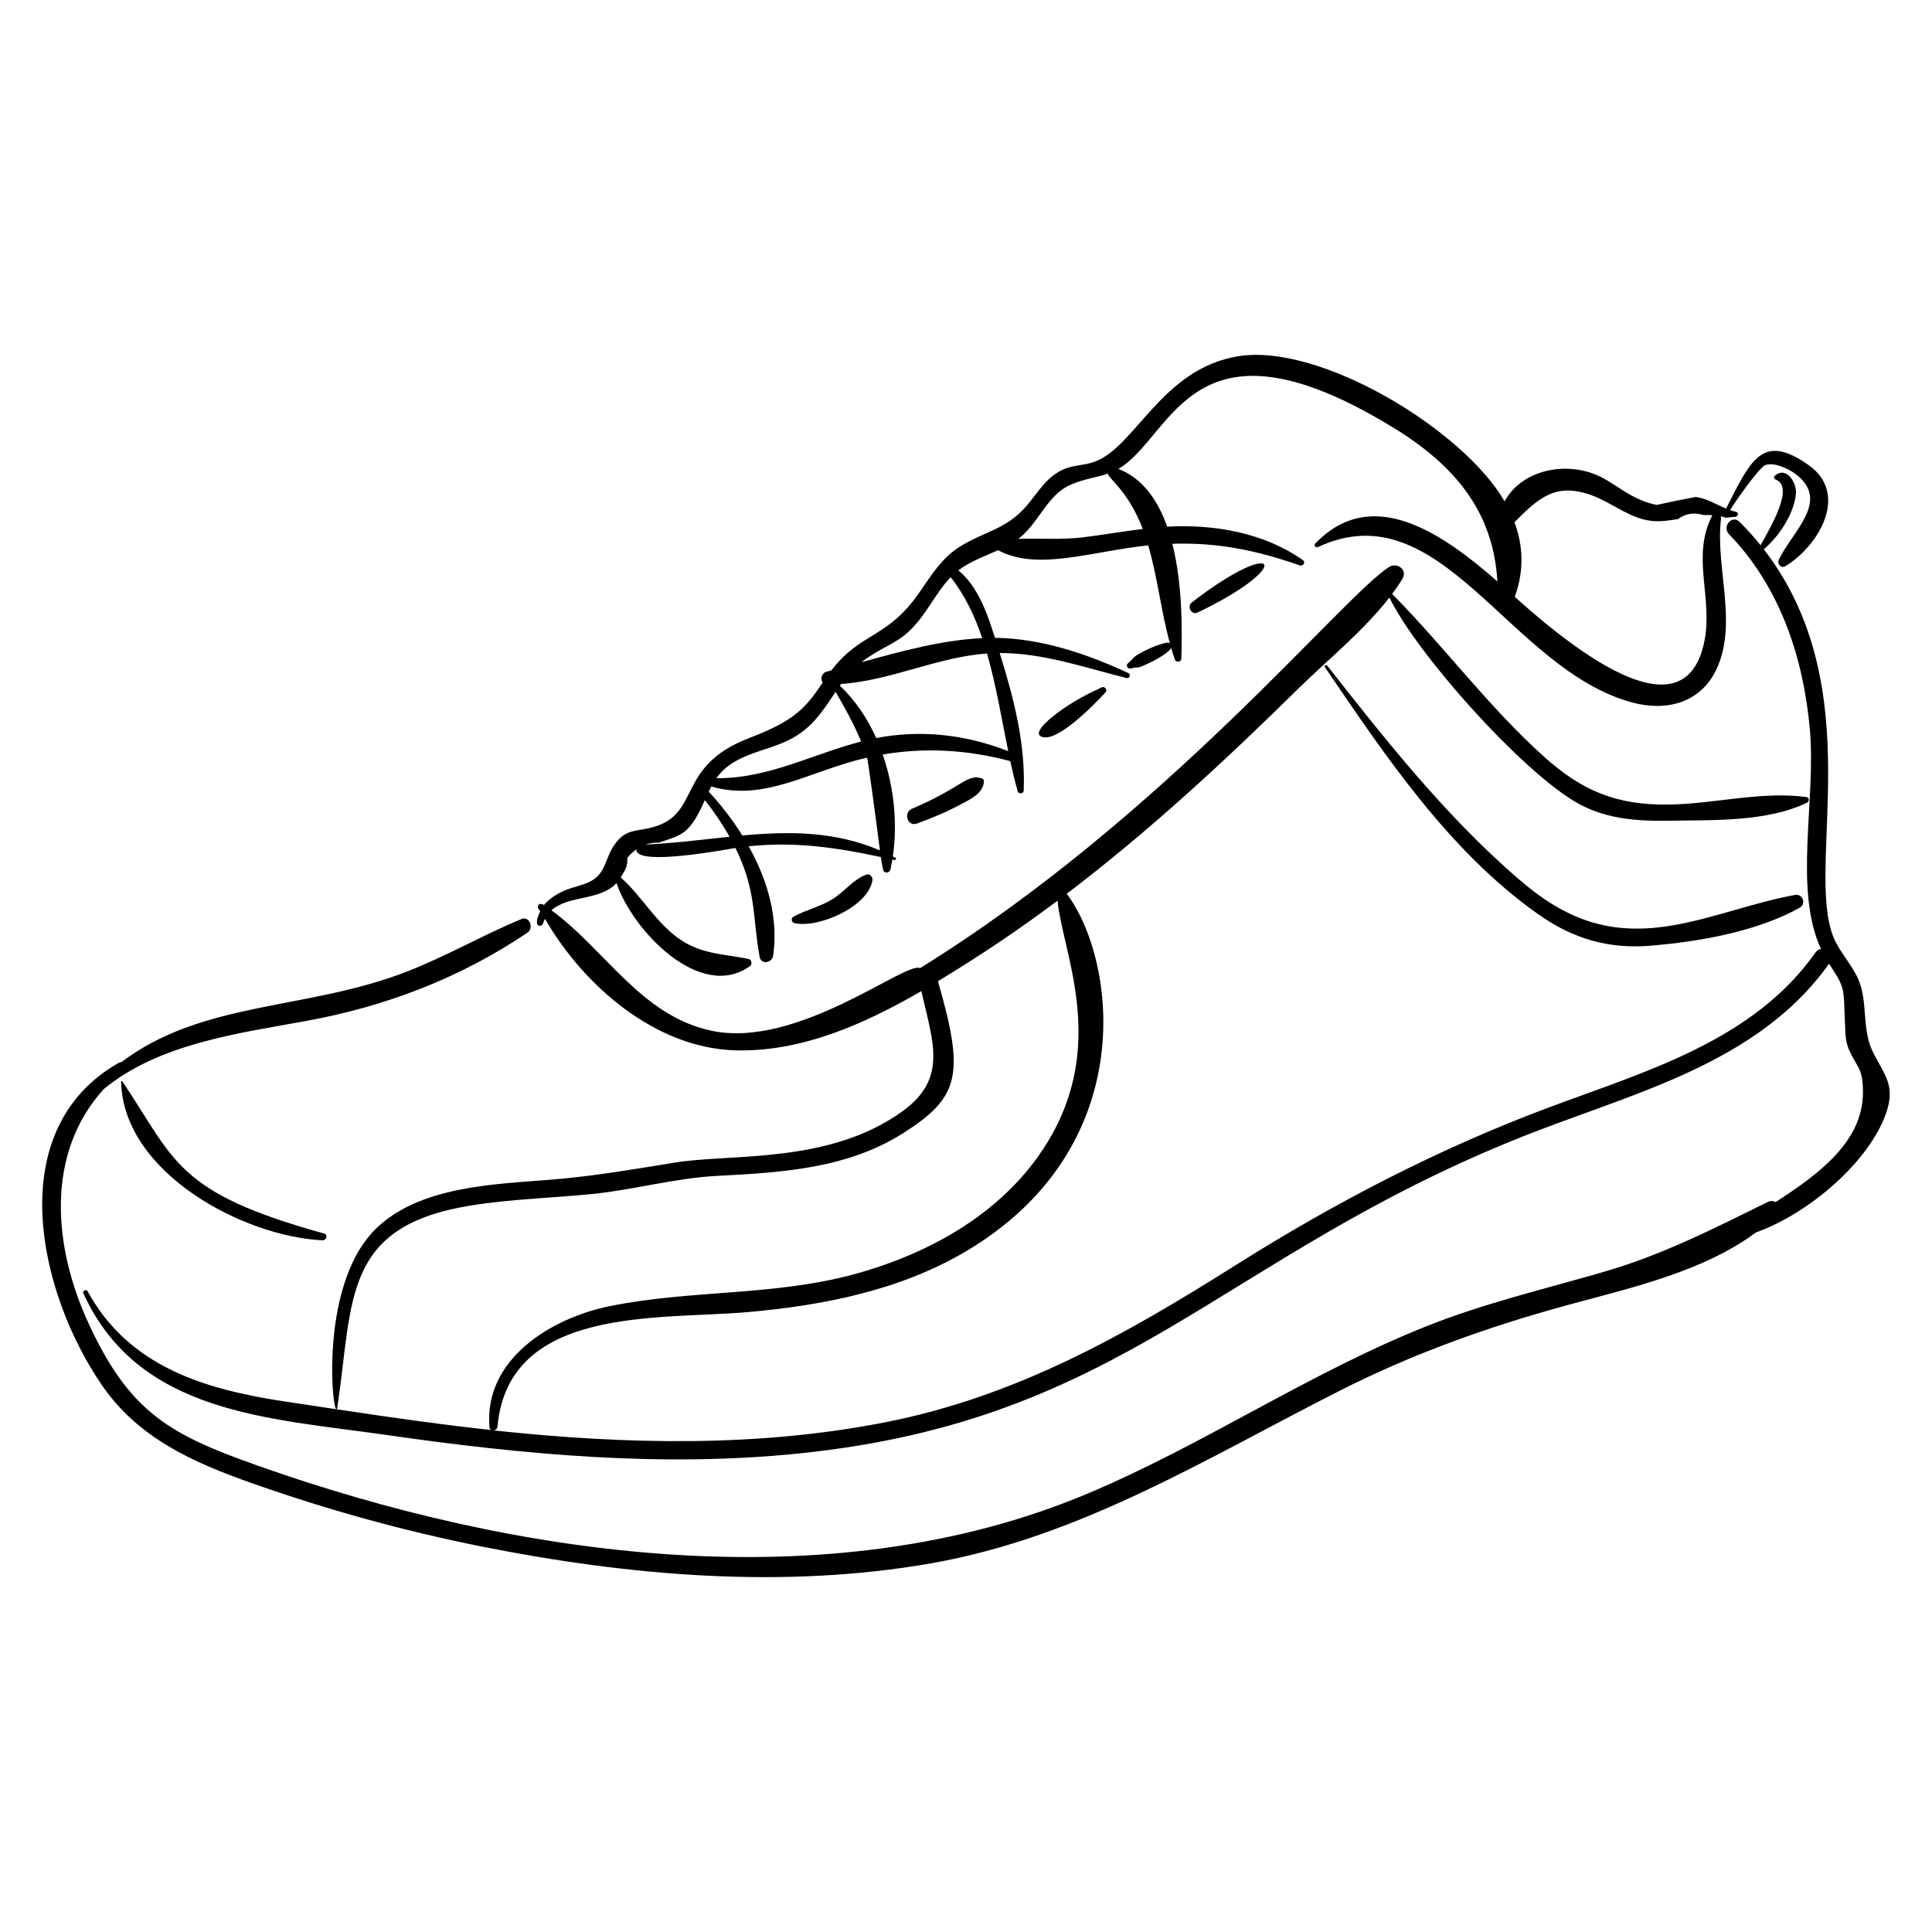 <?xml version="1.0" encoding="UTF-8"?>
<!-- Uploaded to: SVG Repo, www.svgrepo.com, Generator: SVG Repo Mixer Tools -->
<svg fill="#000000" width="800px" height="800px" version="1.1" viewBox="144 144 512 512" xmlns="http://www.w3.org/2000/svg">
 <g>
  <path d="m210.63 537.01c19.949 7.059 40.395 12.727 61.148 16.859 38.793 7.727 79.762 11.301 118.95 4.43 39.645-6.945 73.066-27.898 108.41-45.789 19.43-9.836 39.281-16.914 60.25-22.645 16.348-4.469 35.855-8.758 49.953-19.254 14.223-5.074 30.336-19.004 34.633-32.023 2.394-7.254-0.875-10.098-3.731-16.008-2.742-5.68-1.336-12.41-3.426-18.184-1.562-4.32-5.109-7.668-6.875-11.906-7.762-18.629 10.023-65.961-18.523-102.94 4.144-3.441 8.062-9.555 8.523-14.73 0.258-2.898-2.566-7.445-5.644-4.699-0.367 0.328-0.086 0.844 0.289 0.98 5.047 1.883-1.414 12.707-4.016 17.387-1.734-2.156-3.594-4.242-5.621-6.223-1.992-1.945-4.644 1.34-2.75 3.297 13.484 13.918 19.684 32.559 21.418 51.559 1.723 18.867-4.379 42.508 2.965 58.363-0.531 0.078-1.047 0.359-1.453 0.934-16.434 23.352-44.828 31.438-70.309 40.934-29.355 10.941-56.969 25.281-83.438 41.977-29.449 18.57-58.145 34.77-92.719 41.574-33.93 6.68-68.785 5.887-103.03 2.254-0.27-0.027-0.535-0.066-0.805-0.094 0.484-0.07 0.957-0.406 1.008-0.965 2.879-32.188 42.941-28.309 66.285-30.375 20.094-1.777 40.461-5.762 58-16.188 46.23-27.484 39.84-76.957 26.582-94.68 21.707-16.496 41.695-35.004 61.137-54.141 7.773-7.652 17.457-15.461 24.352-24.348 7.606 15.293 34.086 44.809 48.758 53.82 7.828 4.809 16.363 5.461 25.344 5.309 11.527-0.195 26 0.363 36.578-4.777 0.645-0.312 0.672-1.379-0.145-1.492-11.836-1.637-24.738 1.875-36.762 1.996-13.707 0.137-22.773-3.691-32.832-12.734-14.762-13.277-26.352-29.102-40.195-43.086 0.957-1.285 1.859-2.594 2.68-3.926 1.512-2.449-1.336-4.609-3.543-3.191-12.445 8-59.449 66.148-124.26 106.29-3.723-1.961-32.426 21.43-55.242 16.586-18.699-3.969-28.047-21.406-42.426-31.922 4.453-4.047 12.719-2.445 17.242-7.195 4.148 12.41 22.199 31.52 35.398 21.953 0.648-0.469 0.352-1.715-0.422-1.871-7.094-1.422-12.934-1.211-19.039-5.809-5.902-4.445-9.422-11.008-14.836-15.789 1.047-1.805 1.867-2.664 1.75-5.164 0.75-0.93 1.559-1.68 2.418-2.289-0.445 4.668 24.027-0.016 26.25-0.348 5.613 11.449 4.457 18.07 6.398 28.852 0.387 2.152 3.305 1.617 3.582-0.301 1.453-10.039-1.496-20.082-6.481-29 12.219-1.301 23.301 0.324 35 2.844 0.172 1.109 0.371 2.215 0.617 3.316 0.258 1.164 1.746 0.973 1.977-0.09 0.184-0.836 0.324-1.695 0.465-2.555 0.184 0.043 0.367 0.078 0.551 0.121 0.332 0.074 0.66-0.398 0.297-0.59-0.234-0.125-0.469-0.23-0.703-0.352 1.266-8.688 0.352-18.301-2.684-27.012 11.25-1.934 22.406-1.273 33.805 1.742 0.602 2.777 1.246 5.481 1.992 8.055 0.219 0.75 1.523 0.617 1.559-0.176 0.543-12.41-2.66-24.719-6.356-36.523 11.543-0.02 22.449 3.836 33.656 6.641 0.773 0.195 1.168-0.984 0.449-1.32-10.996-5.125-23.098-9.207-35.363-9.348-2.031-6.492-4.484-13.613-9.688-17.871 3.266-2.5 6.848-3.672 10.516-5.344 10.508 5.656 25.129 0.18 39.789-1.281 2.457 8.328 3.367 17.281 5.762 25.977-0.211-0.172-0.484-0.27-0.812-0.207-3.594 0.691-7.828 3.188-8.199 3.465-0.77 0.57-1.32 1.398-2.078 1.98-0.762 0.586-0.074 1.668 0.789 1.41 2.641-0.797 0.387 0.715 5.762-1.922 1.367-0.672 4.5-2.559 4.863-3.531 0.305 1.043 0.637 2.086 0.996 3.117 0.281 0.805 1.668 0.637 1.695-0.234 0.254-7.91 0.277-19.988-2.375-30.48 11.289-0.367 21.602 1.445 33.773 5.731 0.816 0.289 1.641-0.809 0.84-1.379-10.227-7.262-23.559-9.602-35.98-8.879-2.484-7.031-6.512-12.82-12.941-15.328 14.609-8.438 19.184-43.781 72.906-10.898 16.223 9.93 26.461 22.203 27.543 40.719-14.453-12.609-33.125-25.828-48.281-10.016-0.5 0.52 0.168 1.18 0.742 0.91 32.609-15.27 50.707 32.48 83.324 41.211 8.992 2.406 18.023 0.125 22.234-8.758 5.797-12.23-0.34-27.219 1.242-39.941 0.027-0.234-0.02-0.453-0.098-0.656 0.512 0.105 1.02 0.234 1.523 0.387 0.613-0.129 2.211-0.227 2.438-0.262 0.703-0.113 0.887-1.148 0.105-1.316-0.539-0.113-1.059-0.27-1.566-0.445 1.324-2.25 7.781-11.398 9.344-11.945 2.34-0.816 6.043 0.922 7.91 2.301 9.613 7.106-0.875 15.344-4.348 22.809-0.508 1.094 0.621 2.383 1.75 1.688 9.031-5.527 16.887-19.219 6.148-26.793-12.227-8.621-15.293-1.453-21.867 11.535-2.668-1.109-5.066-2.707-8.051-3.086-3.461 0.641-6.914 1.344-10.348 2.109-6.977-1.391-10.93-5.836-15.977-7.957-8.535-3.59-19.816-1.25-24.32 7.012-10.926-18.938-48.793-41.957-70.543-38.465-20.598 3.309-27.426 24.57-38.562 28.121-2.519 0.805-5.258 0.777-7.715 1.836-4.609 1.98-6.75 6.078-9.871 9.711-5.441 6.328-11.277 6.746-17.824 10.902-4.629 2.934-7.457 7.531-10.508 11.949-8.59 12.449-15.543 10.488-23.395 20.75-0.422 0.109-0.848 0.23-1.27 0.336-1.297 0.332-1.715 2.004-1.008 2.863-4.656 6.973-7.625 10.184-19.43 14.691-20.012 7.641-12.375 20.652-26.434 23.871-3.82 0.875-6.277 0.473-8.902 3.84-3.398 4.363-2.258 8.875-8.395 11-2.32 0.805-4.664 1.266-6.836 2.488-1.637 0.922-2.914 1.898-3.867 3.098-1.293-0.855-1.988 0.238-1.488 0.984 0.148 0.223 0.324 0.438 0.477 0.66-2.191 4.527 0.434 4.164 0.707 3.332 0.156-0.484 0.348-0.926 0.555-1.336 10.301 17.855 29.379 34.32 50.559 34.859 17.391 0.441 34.008-6.906 49.184-15.703 3.09 13.625 6.992 23.137-4.941 31.801-19.43 14.109-45.324 11.215-60.227 13.621-11.012 1.777-21.746 3.648-32.879 4.547-15.082 1.215-34.965 1.684-46.555 13.062-15.875 15.586-11.043 53.188-10.152 47.168 4.223-28.469 1.312-47.867 35.289-53.367 10.68-1.727 21.508-1.988 32.25-3.062 11.078-1.109 21.891-4.215 33.023-4.793 17.16-0.891 34.57-1.887 49.512-11.418 14.883-9.496 16.195-15.508 9.078-40.176 11.898-7.211 21.703-13.871 31.699-21.348 1.25 13.578 13.355 37.848-2.703 64.074-11.242 18.359-30.816 29.352-51.102 34.898-21.422 5.859-43.48 4.109-64.988 8.512-15.43 3.16-33.266 14.008-31.758 32.074 0.035 0.402 0.262 0.633 0.551 0.742-18.332-1.988-36.543-4.828-54.773-7.578-21.168-3.191-41.32-9.16-52.289-29.234-0.336-0.617-1.426-0.121-1.129 0.531 14.582 32.039 49.121 33.086 80.109 37.543 36.266 5.215 73.047 8.691 109.63 4.926 86.227-8.871 111.16-51.711 191.08-83.734 28.965-11.605 62.742-19.16 81.824-46.047 4.383 6.719 3.801 6.047 4.227 15.867 0.109 2.523 0.043 4.684 1.117 7.059 2.133 4.719 3.617 4.695 3.641 11.07 0.051 13.195-11.812 21.824-23.133 29.168-0.598-0.305-1.332-0.391-2.012-0.055-14.406 7.082-27.801 13.969-43.332 18.492-15.688 4.57-31.594 8.289-46.816 14.32-31.324 12.41-59.391 31.59-90.438 44.609-68.477 28.707-151.63 16.598-219.79-7.555-22.977-8.141-33.695-13.914-44.609-37.43-9.551-20.582-11.574-45.195 3.906-62.301 14.629-12.082 35.703-14.797 53.781-18.094 21.035-3.84 40.758-11.395 58.516-23.371 1.766-1.191 0.574-4.527-1.605-3.621-10.309 4.297-19.992 9.91-30.426 13.961-26.504 10.293-53.957 7.637-75.566 23.957-0.199-0.012-0.398 0.012-0.598 0.125-31.41 17.812-21.312 61.219-4.508 85.578 9.625 13.953 24.055 20.359 39.547 25.84zm355.27-261.72c4.641 1.707 8.559 4.938 13.355 6.285 3.41 0.957 5.922 0.5 9.359 0.016 2.074-1.516 4.367-1.875 6.883-1.086 0.777-0.047 1.543-0.023 2.305 0.031-0.004 0.008-0.012 0.012-0.016 0.02-5.664 10.941 0.188 21.754-2.082 33.266-4.832 24.5-31.691 5.109-50.277-11.66 2.559-7.031 2.191-13.66-0.078-19.773 6.402-6.383 10.855-10.668 20.551-7.098zm-138.32-2.754c3.773-1.684 6.953-1.949 10.035-3.023 0.141 1.395 5.277 4.402 9.238 14.668-5.293 0.641-10.547 1.562-15.84 2.215-5.684 0.699-11.48 0.215-17.156 0.402 5.305-3.934 7.551-11.504 13.723-14.262zm-42.992 39.051c4.82-4.34 7.332-10.543 11.355-14.617 3.719 4.699 6.352 10.223 8.355 16.145-10.637 0.496-21.496 3.473-32.012 6.387 4.481-3.555 8.672-4.648 12.301-7.914zm-17.699 13.672c13.164-0.883 25.562-7.156 38.684-8.078 2.43 8.449 3.887 17.457 5.613 25.887-11.762-4.625-23.723-5.664-34.969-3.473-2.371-5.269-5.59-10.055-9.652-13.887 0.105-0.148 0.215-0.301 0.324-0.449zm-13.215 14.535c5.531-2.938 8.391-7.356 11.77-12.457 2.496 4.305 4.883 8.609 6.758 13.176-12.891 3.332-24.672 9.859-38.352 9.711 4.742-6.664 13.188-6.906 19.824-10.43zm-21.184 12.633c14.27 4.156 25.949-4.144 41.285-7.641 0.301 0.938 2.316 15.898 3.41 24.566-12.145-5.156-24.18-5.062-36.457-3.941-2.633-4.223-5.691-8.141-8.914-11.633 0.215-0.453 0.438-0.906 0.676-1.352zm-13.938 14.895c6.129-2.07 8.18-2.07 12.238-11.293 2.418 3.086 4.637 6.316 6.551 9.719-7.301 0.754-14.695 1.73-22.258 2.062 1.086-0.375 2.242-0.535 3.469-0.488z"/>
  <path d="m373.57 375.79c-3.371 1.203-5.785 4.496-8.816 6.418-3.273 2.074-7.055 2.863-10.414 4.684-0.828 0.449-0.633 1.57 0.27 1.762 6.32 1.359 19.387-4.309 20.59-11.316 0.152-0.906-0.645-1.898-1.629-1.547z"/>
  <path d="m385.73 358.3c-2.418 1.023-1.277 4.863 1.266 3.945 3.977-1.434 7.883-3.078 11.609-5.078 2.445-1.312 5.938-2.867 6.133-5.992 0.02-0.332-0.113-0.754-0.473-0.871-4.082-1.355-5.191 2.34-18.535 7.996z"/>
  <path d="m436 326.14c-4.277 1.977-7.879 3.891-11.707 6.738-0.605 0.449-6.875 5.039-4.422 6.281 3.996 2.027 14.102-8.418 17.129-11.711 0.578-0.633-0.254-1.652-1-1.309z"/>
  <path d="m459.83 303.66c-1.352 1.043-0.086 3.445 1.531 2.672 26.012-12.434 21.559-20.52-1.531-2.672z"/>
  <path d="m176.42 430.56c-0.113-0.172-0.332-0.023-0.328 0.141 0.602 24.133 32.445 41.035 53.383 41.988 0.977 0.043 1.52-1.48 0.449-1.777-39.398-10.906-39.387-19.297-53.504-40.352z"/>
  <path d="m619.72 381.17c-10.824 1.945-21.219 6.082-32.125 8.008-16.918 2.988-28.613-1.367-41.25-12.293-19.203-16.605-35.023-36.613-50.641-56.512-0.254-0.324-0.844 0.066-0.605 0.418 16.008 23.523 32.906 48.789 56.504 65.469 9.246 6.535 18.664 9.309 29.934 8.352 12.797-1.082 28.082-3.719 39.41-10.066 1.793-1 0.797-3.738-1.227-3.375z"/>
 </g>
</svg>
